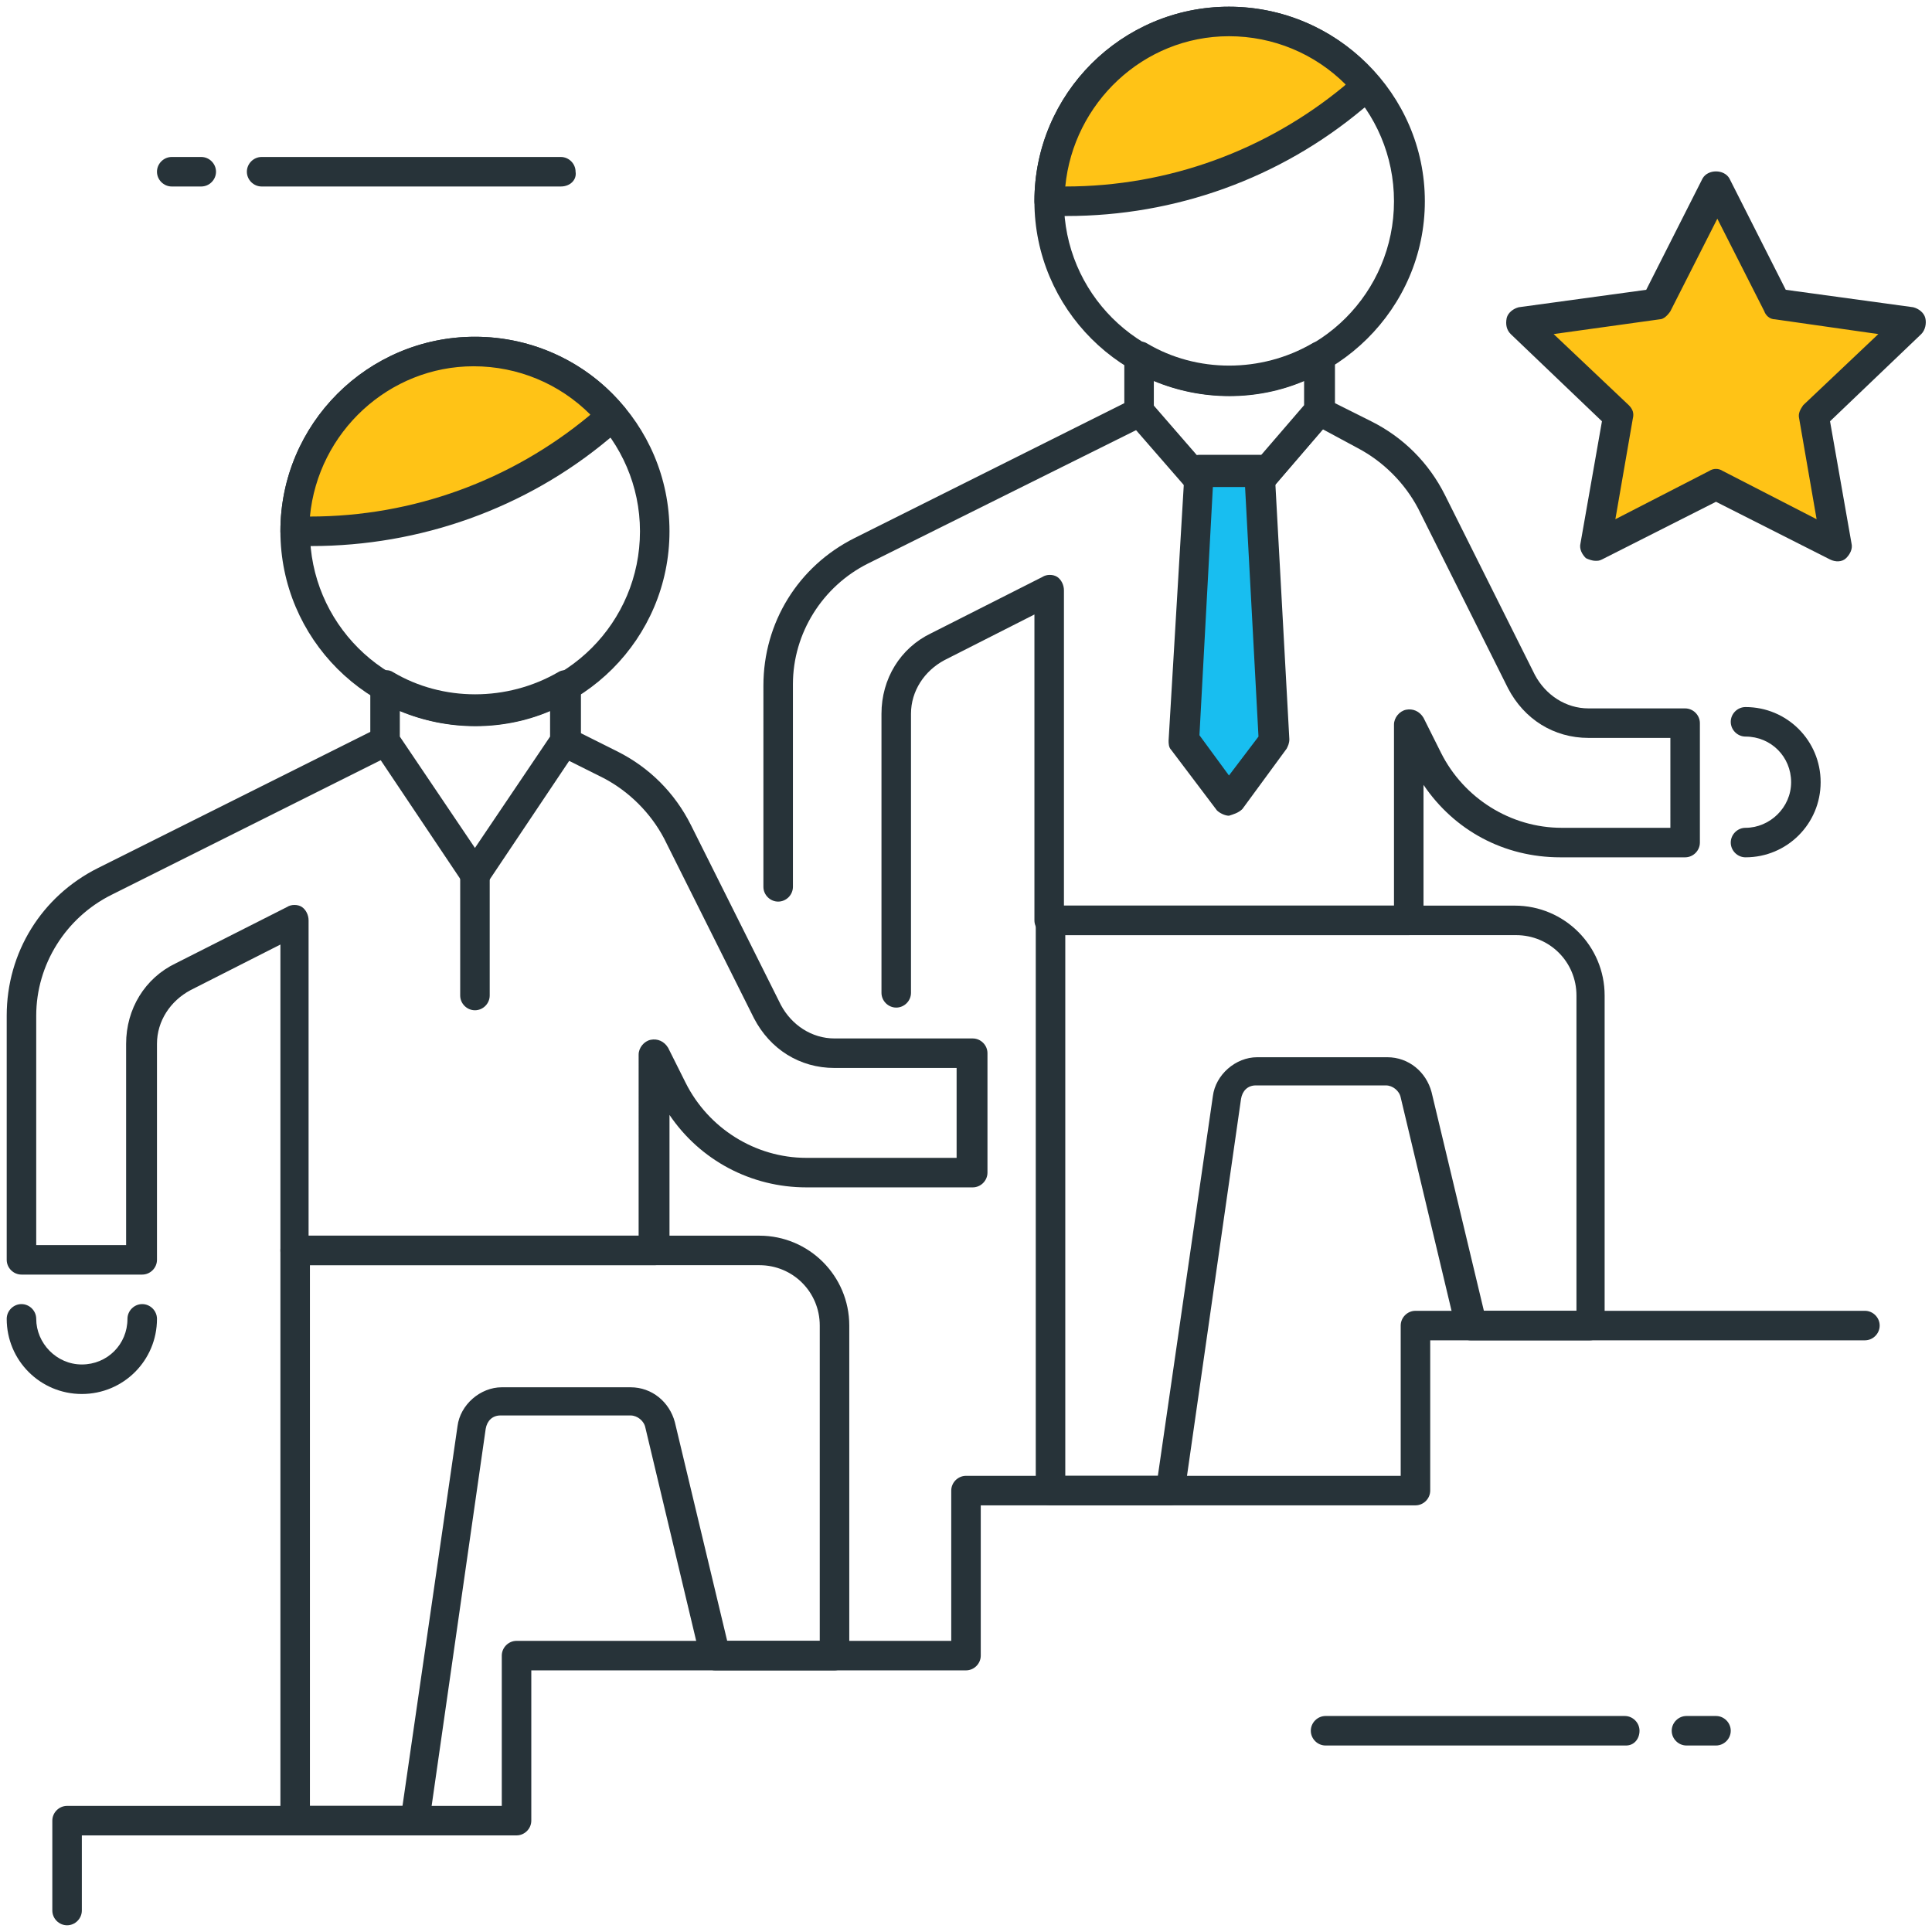 <?xml version="1.0" encoding="utf-8"?>
<!-- Generator: Adobe Illustrator 24.0.1, SVG Export Plug-In . SVG Version: 6.00 Build 0)  -->
<svg version="1.1" id="Layer_1" xmlns="http://www.w3.org/2000/svg" xmlns:xlink="http://www.w3.org/1999/xlink" x="0px" y="0px"
	 viewBox="0 0 144 144" style="enable-background:new 0 0 144 144;" xml:space="preserve">
<style type="text/css">
	.st0{clip-path:url(#SVGID_2_);fill:#273339;}
	.st1{clip-path:url(#SVGID_2_);fill:#FFC316;}
	.st2{fill:#18BEF0;}
	.st3{clip-path:url(#SVGID_4_);fill:#273339;}
	.st4{clip-path:url(#SVGID_4_);fill:#FFC316;}
	.st5{fill:#FFC316;}
	.st6{clip-path:url(#SVGID_6_);fill:#273339;}
</style>
<g>
	<g>
		<defs>
			<rect id="SVGID_1_" x="0.5" y="0.5" width="143" height="143"/>
		</defs>
		<clipPath id="SVGID_2_">
			<use xlink:href="#SVGID_1_"  style="overflow:visible;"/>
		</clipPath>
		<path class="st0" d="M41.8,13.9H19.5c-0.6,0-1.1-0.5-1.1-1.1c0-0.6,0.5-1.1,1.1-1.1h22.3c0.6,0,1.1,0.5,1.1,1.1
			C43,13.4,42.5,13.9,41.8,13.9"/>
		<path class="st0" d="M15,13.9h-2.2c-0.6,0-1.1-0.5-1.1-1.1c0-0.6,0.5-1.1,1.1-1.1H15c0.6,0,1.1,0.5,1.1,1.1
			C16.1,13.4,15.6,13.9,15,13.9"/>
		<path class="st0" d="M121.2,130.1H98.8c-0.6,0-1.1-0.5-1.1-1.1s0.5-1.1,1.1-1.1h22.3c0.6,0,1.1,0.5,1.1,1.1
			S121.8,130.1,121.2,130.1"/>
		<path class="st0" d="M127.9,130.1h-2.2c-0.6,0-1.1-0.5-1.1-1.1s0.5-1.1,1.1-1.1h2.2c0.6,0,1.1,0.5,1.1,1.1
			S128.5,130.1,127.9,130.1"/>
		<path class="st0" d="M5,143.5c-0.6,0-1.1-0.5-1.1-1.1v-6.7c0-0.6,0.5-1.1,1.1-1.1h32.4v-11.2c0-0.6,0.5-1.1,1.1-1.1h32.4v-11.2
			c0-0.6,0.5-1.1,1.1-1.1h32.4V98.8c0-0.6,0.5-1.1,1.1-1.1H139c0.6,0,1.1,0.5,1.1,1.1s-0.5,1.1-1.1,1.1h-32.4v11.2
			c0,0.6-0.5,1.1-1.1,1.1H73.1v11.2c0,0.6-0.5,1.1-1.1,1.1H39.6v11.2c0,0.6-0.5,1.1-1.1,1.1H6.1v5.6C6.1,143,5.6,143.5,5,143.5"/>
		<path class="st0" d="M91.6,2.7c-6.8,0-12.3,5.5-12.3,12.3c0,6.8,5.5,12.3,12.3,12.3s12.3-5.5,12.3-12.3
			C103.9,8.2,98.4,2.7,91.6,2.7 M91.6,29.5c-8,0-14.5-6.5-14.5-14.5c0-8,6.5-14.5,14.5-14.5S106.2,7,106.2,15
			C106.2,23,99.6,29.5,91.6,29.5"/>
		<path class="st1" d="M100.9,7.3l1-0.8c-2.5-2.9-6.2-4.8-10.3-4.8c-7.4,0-13.4,6-13.4,13.4h1.3C87.3,15,94.9,12.3,100.9,7.3"/>
		<path class="st0" d="M100.9,7.3L100.9,7.3L100.9,7.3z M79.4,13.9L79.4,13.9c7.7,0,15-2.7,20.8-7.5l0.1-0.1C98,4,94.9,2.7,91.6,2.7
			C85.2,2.7,80,7.7,79.4,13.9 M79.5,16.1h-1.3c-0.6,0-1.1-0.5-1.1-1.1c0-8,6.5-14.5,14.5-14.5c4.3,0,8.4,1.9,11.1,5.2
			c0.2,0.2,0.3,0.5,0.3,0.8c0,0.3-0.2,0.6-0.4,0.8l-1,0.8v0C95.4,13.3,87.6,16.1,79.5,16.1"/>
		<path class="st0" d="M86,30.3l5.6,6.4l5.6-6.5v-1.8c-3.5,1.5-7.6,1.5-11.2,0V30.3z M91.6,39.5c-0.3,0-0.6-0.1-0.8-0.4l-6.7-7.7
			c-0.2-0.2-0.3-0.5-0.3-0.7v-4.1c0-0.4,0.2-0.8,0.6-1c0.3-0.2,0.8-0.2,1.1,0c3.7,2.2,8.5,2.2,12.3,0c0.3-0.2,0.8-0.2,1.1,0
			c0.3,0.2,0.6,0.6,0.6,1v4c0,0.3-0.1,0.5-0.3,0.7l-6.7,7.8C92.3,39.4,92,39.5,91.6,39.5z"/>
		<path class="st0" d="M79.4,110h6.9l4.1-28.3c0.2-1.6,1.7-2.9,3.3-2.9h9.7c1.6,0,2.9,1.1,3.3,2.6l3.9,16.3h6.9V74.2
			c0-2.5-2-4.5-4.5-4.5H79.4V110z M87.2,112.2h-8.9c-0.6,0-1.1-0.5-1.1-1.1V68.6c0-0.6,0.5-1.1,1.1-1.1h34.6c3.7,0,6.7,3,6.7,6.7
			v24.6c0,0.6-0.5,1.1-1.1,1.1h-8.9c-0.5,0-1-0.4-1.1-0.9l-4.1-17.2c-0.1-0.5-0.6-0.9-1.1-0.9h-9.7c-0.6,0-1,0.4-1.1,1l-4.2,29.3
			C88.2,111.8,87.7,112.2,87.2,112.2"/>
		<path class="st0" d="M66.8,75.1c-0.6,0-1.1-0.5-1.1-1.1V53.2c0-2.6,1.4-4.9,3.7-6l8.3-4.2c0.3-0.2,0.8-0.2,1.1,0
			c0.3,0.2,0.5,0.6,0.5,1v23.5h24.6V54c0-0.5,0.4-1,0.9-1.1c0.5-0.1,1,0.1,1.3,0.6l1.3,2.6c1.7,3.4,5.2,5.6,9,5.6h8.1V55h-6.1
			c-2.6,0-4.8-1.4-6-3.7l-6.7-13.4c-1-1.9-2.6-3.5-4.5-4.5L98.6,32l-6.1,7.1c-0.2,0.2-0.5,0.4-0.8,0.4c-0.3,0-0.6-0.1-0.8-0.4
			l-6.1-7.1l-20.1,10c-3.4,1.7-5.6,5.2-5.6,9v15.1c0,0.6-0.5,1.1-1.1,1.1c-0.6,0-1.1-0.5-1.1-1.1V51.1c0-4.7,2.6-8.9,6.8-11
			l20.8-10.4c0.5-0.2,1-0.1,1.3,0.3l5.9,6.8l5.8-6.8c0.3-0.4,0.9-0.5,1.3-0.3l3.4,1.7c2.4,1.2,4.3,3.1,5.5,5.5l6.7,13.4
			c0.8,1.5,2.3,2.5,4,2.5h7.2c0.6,0,1.1,0.5,1.1,1.1v8.9c0,0.6-0.5,1.1-1.1,1.1h-9.3c-4.2,0-7.9-2-10.2-5.4v10.1
			c0,0.6-0.5,1.1-1.1,1.1H78.2c-0.6,0-1.1-0.5-1.1-1.1V45.8l-6.7,3.4c-1.5,0.8-2.5,2.3-2.5,4V74C67.9,74.6,67.4,75.1,66.8,75.1"/>
	</g>
	<polygon class="st2" points="95,55.2 91.6,59.6 88.3,55.2 89.4,35.1 93.9,35.1 	"/>
	<g>
		<defs>
			<rect id="SVGID_3_" x="0.5" y="0.5" width="143" height="143"/>
		</defs>
		<clipPath id="SVGID_4_">
			<use xlink:href="#SVGID_3_"  style="overflow:visible;"/>
		</clipPath>
		<path class="st3" d="M89.4,54.8l2.2,3l2.2-2.9l-1-18.6h-2.4L89.4,54.8z M91.6,60.8c-0.3,0-0.7-0.2-0.9-0.4l-3.4-4.5
			c-0.2-0.2-0.2-0.5-0.2-0.7L88.3,35c0-0.6,0.5-1.1,1.1-1.1h4.5c0.6,0,1.1,0.5,1.1,1.1l1.1,20.1c0,0.3-0.1,0.5-0.2,0.7l-3.3,4.5
			C92.3,60.6,91.9,60.7,91.6,60.8"/>
		<path class="st3" d="M130.1,63.9c-0.6,0-1.1-0.5-1.1-1.1c0-0.6,0.5-1.1,1.1-1.1c1.8,0,3.4-1.5,3.4-3.4s-1.5-3.4-3.4-3.4
			c-0.6,0-1.1-0.5-1.1-1.1c0-0.6,0.5-1.1,1.1-1.1c3.1,0,5.6,2.5,5.6,5.6S133.2,63.9,130.1,63.9"/>
		<path class="st3" d="M35.4,27.3c-6.8,0-12.3,5.5-12.3,12.3c0,6.8,5.5,12.3,12.3,12.3s12.3-5.5,12.3-12.3
			C47.7,32.8,42.1,27.3,35.4,27.3 M35.4,54.1c-8,0-14.5-6.5-14.5-14.5c0-8,6.5-14.5,14.5-14.5s14.5,6.5,14.5,14.5
			C49.9,47.6,43.4,54.1,35.4,54.1"/>
		<path class="st4" d="M44.7,31.9l1-0.8c-2.5-2.9-6.2-4.8-10.3-4.8c-7.4,0-13.4,6-13.4,13.4h1.3C31.1,39.6,38.6,36.9,44.7,31.9"/>
		<path class="st3" d="M44.7,31.9L44.7,31.9L44.7,31.9z M23.1,38.5L23.1,38.5c7.7,0,15-2.7,20.8-7.5l0.1-0.1
			c-2.3-2.3-5.4-3.6-8.7-3.6C29,27.3,23.7,32.2,23.1,38.5 M23.2,40.7H22c-0.6,0-1.1-0.5-1.1-1.1c0-8,6.5-14.5,14.5-14.5
			c4.3,0,8.4,1.9,11.1,5.2c0.2,0.2,0.3,0.5,0.3,0.8c0,0.3-0.2,0.6-0.4,0.8l-1,0.8C39.2,37.9,31.3,40.7,23.2,40.7"/>
		<path class="st3" d="M29.8,54.9l5.6,8.3l5.6-8.3V53c-3.5,1.5-7.6,1.5-11.2,0V54.9z M35.4,66.3c-0.4,0-0.7-0.2-0.9-0.5l-6.7-10
			c-0.1-0.2-0.2-0.4-0.2-0.6v-4.1c0-0.4,0.2-0.8,0.6-1s0.8-0.2,1.1,0c3.7,2.2,8.5,2.2,12.3,0c0.3-0.2,0.8-0.2,1.1,0
			c0.3,0.2,0.6,0.6,0.6,1v4c0,0.2-0.1,0.4-0.2,0.6l-6.7,10C36.1,66.2,35.7,66.3,35.4,66.3z"/>
		<path class="st3" d="M35.4,75.3c-0.6,0-1.1-0.5-1.1-1.1v-8.9c0-0.6,0.5-1.1,1.1-1.1s1.1,0.5,1.1,1.1v8.9
			C36.5,74.8,36,75.3,35.4,75.3"/>
		<path class="st3" d="M23.1,134.6h6.9l4.1-28.3c0.2-1.6,1.7-2.9,3.3-2.9H47c1.6,0,2.9,1.1,3.3,2.6l3.9,16.3h6.9V98.8
			c0-2.5-2-4.5-4.5-4.5H23.1V134.6z M30.9,136.8H22c-0.6,0-1.1-0.5-1.1-1.1V93.2c0-0.6,0.5-1.1,1.1-1.1h34.6c3.7,0,6.7,3,6.7,6.7
			v24.6c0,0.6-0.5,1.1-1.1,1.1h-8.9c-0.5,0-1-0.4-1.1-0.9l-4.1-17.2c-0.1-0.5-0.6-0.9-1.1-0.9h-9.7c-0.6,0-1,0.4-1.1,1L32,135.8
			C31.9,136.4,31.5,136.8,30.9,136.8"/>
		<path class="st3" d="M10.6,95H1.6c-0.6,0-1.1-0.5-1.1-1.1V75.7c0-4.7,2.6-8.9,6.8-11l20.8-10.4c0.6-0.3,1.2,0,1.5,0.5
			c0.3,0.6,0.1,1.2-0.5,1.5L8.3,66.7c-3.4,1.7-5.6,5.2-5.6,9v17.1h6.7v-15c0-2.6,1.4-4.9,3.7-6l8.3-4.2c0.3-0.2,0.8-0.2,1.1,0
			c0.3,0.2,0.5,0.6,0.5,1v23.5h24.6V78.6c0-0.5,0.4-1,0.9-1.1c0.5-0.1,1,0.1,1.3,0.6l1.3,2.6c1.7,3.4,5.2,5.6,9,5.6h11.2v-6.7h-9.1
			c-2.6,0-4.8-1.4-6-3.7l-6.7-13.4c-1-1.9-2.6-3.5-4.5-4.5l-3.4-1.7c-0.6-0.3-0.8-1-0.5-1.5c0.3-0.6,0.9-0.8,1.5-0.5l3.4,1.7
			c2.4,1.2,4.3,3.1,5.5,5.5l6.7,13.4c0.8,1.5,2.3,2.5,4,2.5h10.3c0.6,0,1.1,0.5,1.1,1.1v8.9c0,0.6-0.5,1.1-1.1,1.1H60.1
			c-4.1,0-7.9-2-10.2-5.4v10.1c0,0.6-0.5,1.1-1.1,1.1H22c-0.6,0-1.1-0.5-1.1-1.1V70.4l-6.7,3.4c-1.5,0.8-2.5,2.3-2.5,4v16.1
			C11.7,94.5,11.2,95,10.6,95"/>
		<path class="st3" d="M6.1,103.9c-3.1,0-5.6-2.5-5.6-5.6c0-0.6,0.5-1.1,1.1-1.1s1.1,0.5,1.1,1.1c0,1.8,1.5,3.4,3.4,3.4
			s3.4-1.5,3.4-3.4c0-0.6,0.5-1.1,1.1-1.1c0.6,0,1.1,0.5,1.1,1.1C11.7,101.4,9.2,103.9,6.1,103.9"/>
	</g>
	<polygon class="st5" points="123.4,22.7 113.3,24.1 120.6,31 118.9,40.7 127.9,36.1 136.8,40.7 135.1,31 142.4,24.1 132.3,22.7 
		127.9,13.9 	"/>
	<g>
		<defs>
			<rect id="SVGID_5_" x="0.5" y="0.5" width="143" height="143"/>
		</defs>
		<clipPath id="SVGID_6_">
			<use xlink:href="#SVGID_5_"  style="overflow:visible;"/>
		</clipPath>
		<path class="st6" d="M115.8,24.9l5.6,5.3c0.3,0.3,0.4,0.6,0.3,1l-1.3,7.5l7-3.6c0.3-0.2,0.7-0.2,1,0l7,3.6l-1.3-7.5
			c-0.1-0.4,0.1-0.7,0.3-1l5.6-5.3l-7.7-1.1c-0.4,0-0.7-0.3-0.8-0.6l-3.5-6.9l-3.5,6.9c-0.2,0.3-0.5,0.6-0.8,0.6L115.8,24.9z
			 M118.9,41.8c-0.2,0-0.5-0.1-0.7-0.2c-0.3-0.3-0.5-0.7-0.4-1.1l1.6-9.1l-6.8-6.5c-0.3-0.3-0.4-0.7-0.3-1.2
			c0.1-0.4,0.5-0.7,0.9-0.8l9.5-1.3l4.2-8.3c0.4-0.7,1.6-0.7,2,0l4.2,8.3l9.5,1.3c0.4,0.1,0.8,0.4,0.9,0.8c0.1,0.4,0,0.9-0.3,1.2
			l-6.8,6.5l1.6,9.1c0.1,0.4-0.1,0.8-0.4,1.1c-0.3,0.3-0.8,0.3-1.2,0.1l-8.5-4.3l-8.5,4.3C119.2,41.8,119.1,41.8,118.9,41.8"/>
	</g>
</g>
</svg>
